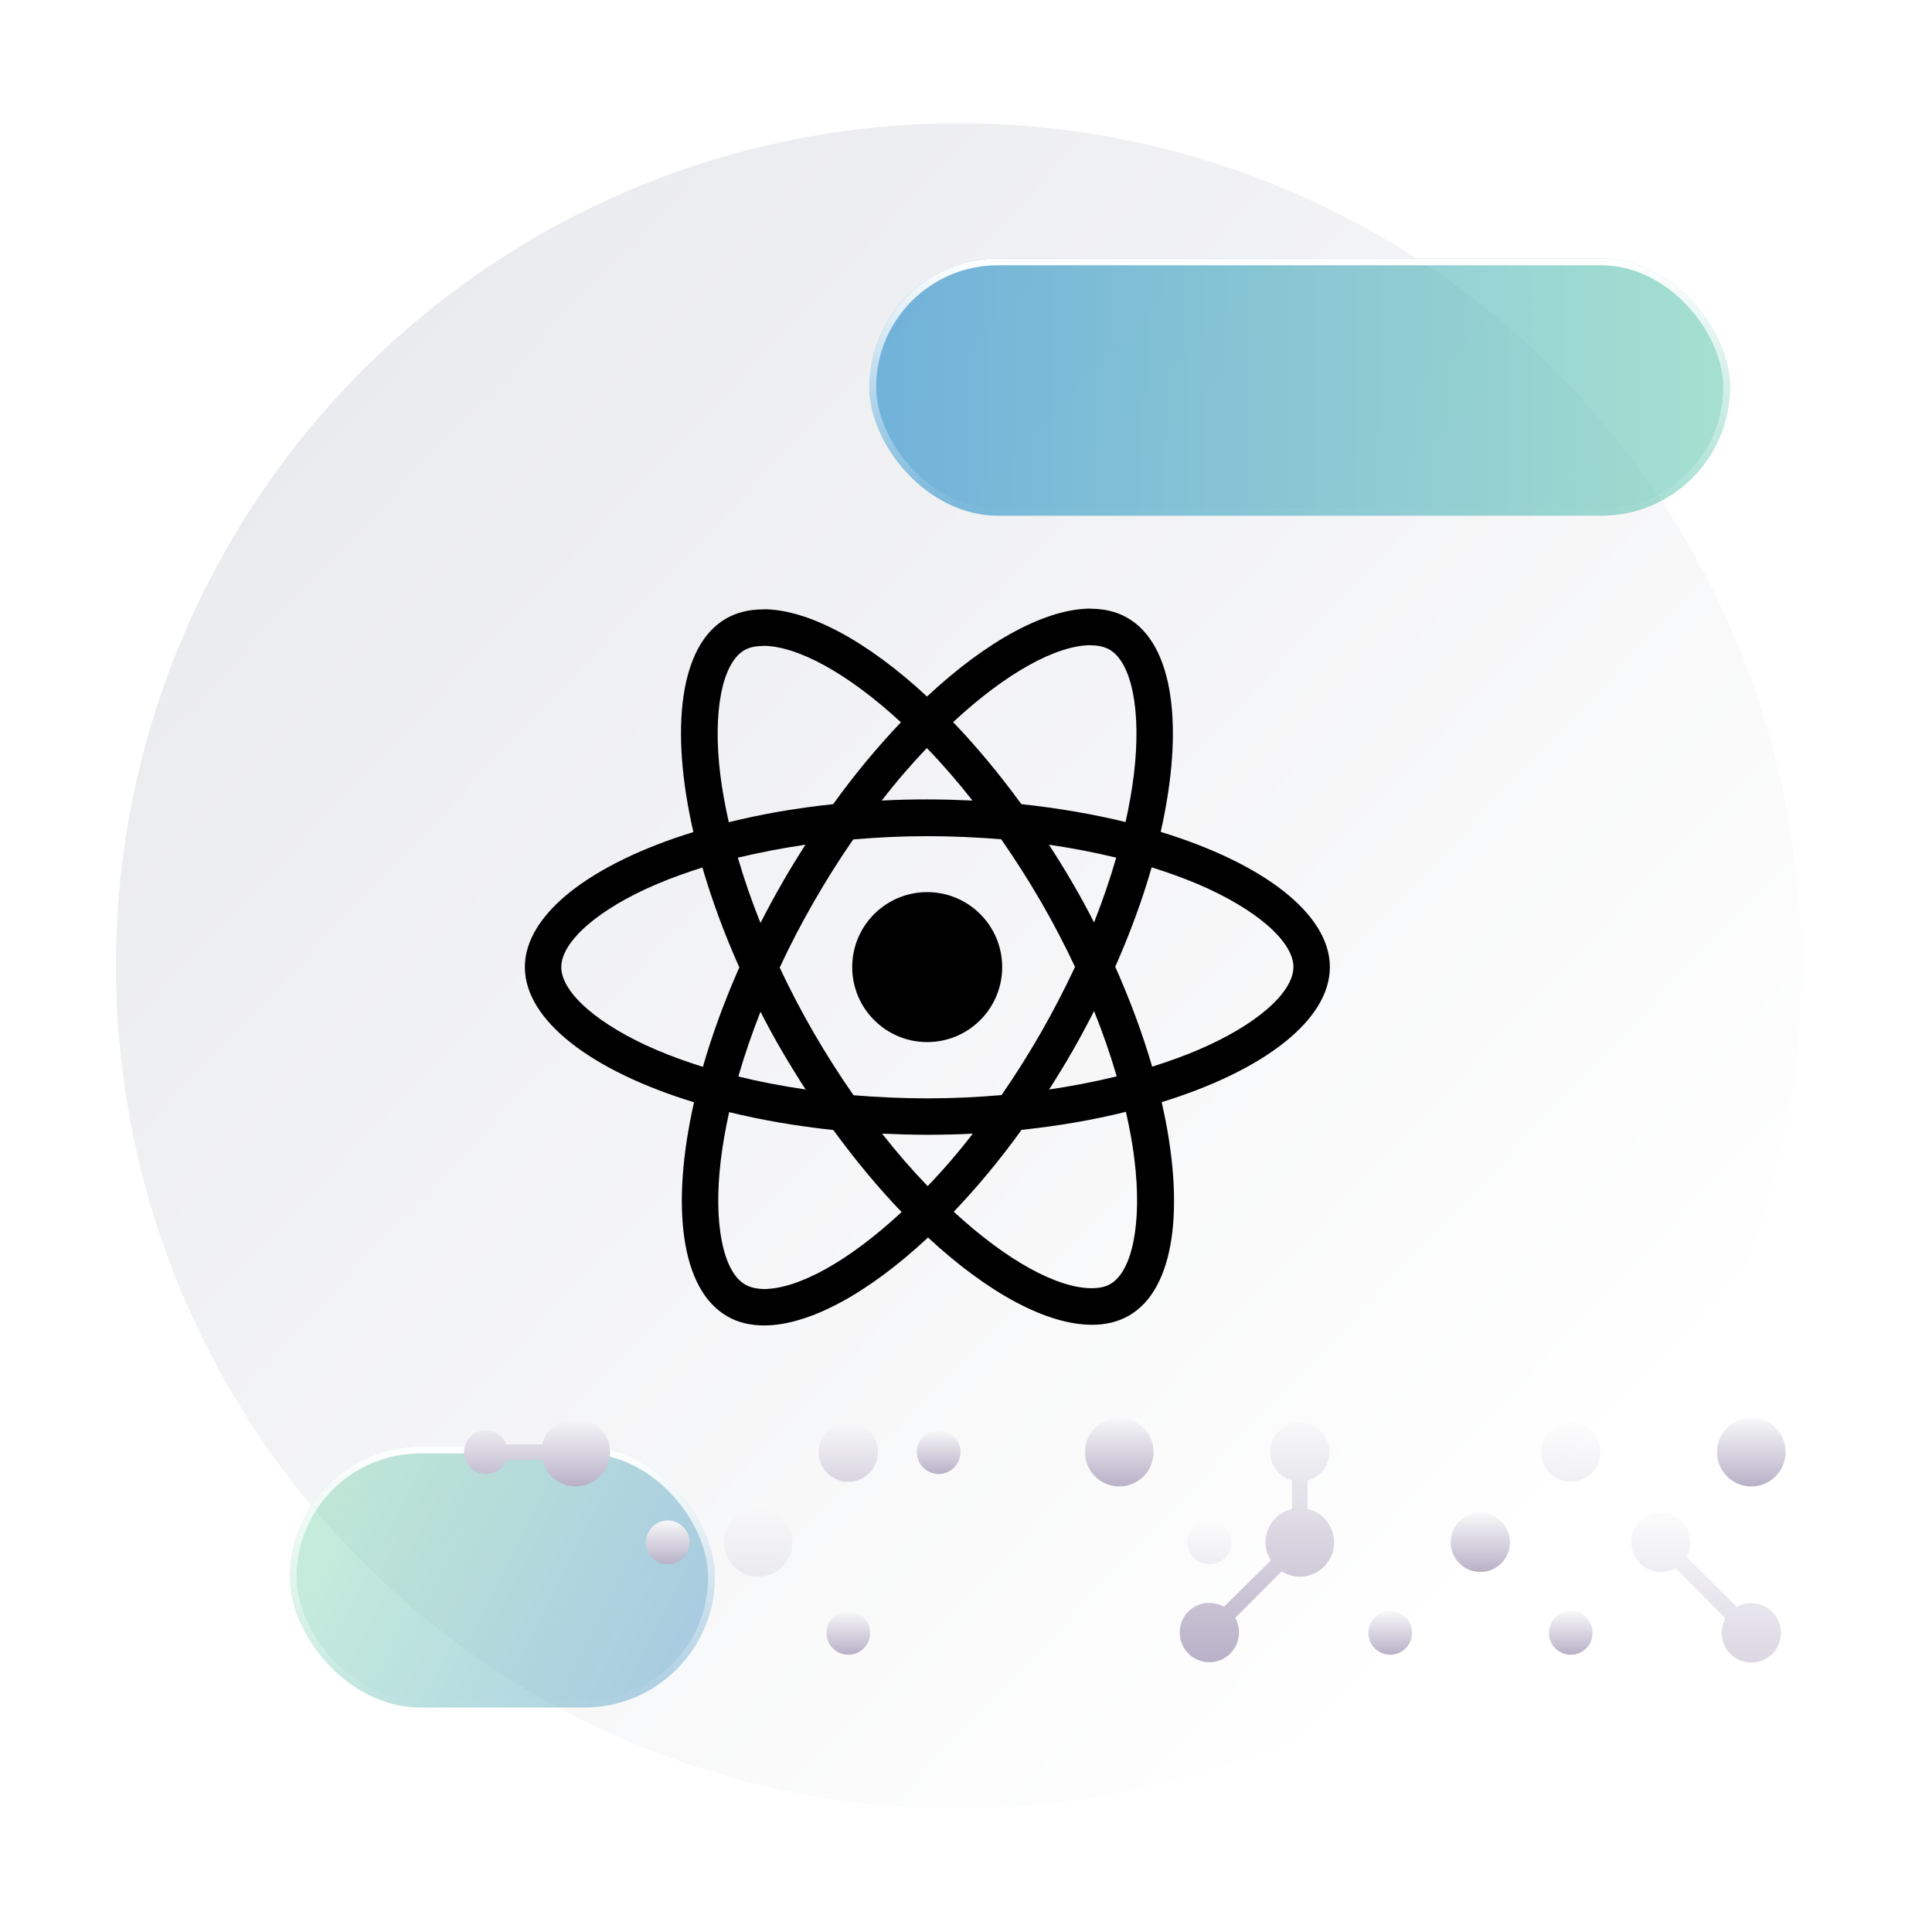 <svg width="200" height="200" viewBox="0 0 200 200" fill="none" xmlns="http://www.w3.org/2000/svg">
<circle cx="99.24" cy="100" r="87.24" fill="url(#paint0_linear_28266_57038)"/>
<g filter="url(#filter0_b_28266_57038)">
<rect x="90" y="26.76" width="89.082" height="26.627" rx="13.313" fill="#0090FF" fill-opacity="0.11"/>
<rect x="90" y="26.76" width="89.082" height="26.627" rx="13.313" fill="url(#paint1_linear_28266_57038)" fill-opacity="0.53"/>
<rect x="90.35" y="27.11" width="88.382" height="25.927" rx="12.963" stroke="url(#paint2_linear_28266_57038)" stroke-width="0.7"/>
</g>
<g filter="url(#filter1_b_28266_57038)">
<rect x="30" y="149.76" width="44" height="27" rx="13.5" fill="url(#paint3_linear_28266_57038)" fill-opacity="0.4"/>
<rect x="30.35" y="150.11" width="43.3" height="26.3" rx="13.15" stroke="url(#paint4_linear_28266_57038)" stroke-width="0.7"/>
</g>
<g clip-path="url(#clip0_28266_57038)">
<path d="M184.844 150.32C184.844 148.357 183.255 146.766 181.294 146.766C179.333 146.766 177.744 148.357 177.744 150.32C177.744 152.284 179.333 153.875 181.294 153.875C183.255 153.875 184.844 152.284 184.844 150.32Z" fill="url(#paint5_linear_28266_57038)"/>
<path opacity="0.5" d="M175.001 159.662C175.001 160.212 174.84 160.73 174.613 161.18L179.779 166.353C180.232 166.095 180.746 165.964 181.295 165.964C182.972 165.964 184.361 167.321 184.361 169.035C184.361 170.749 183.007 172.105 181.295 172.105C179.618 172.105 178.228 170.749 178.228 169.035C178.228 168.485 178.39 167.967 178.616 167.517L173.45 162.344C172.997 162.602 172.483 162.733 171.934 162.733C170.257 162.733 168.868 161.376 168.868 159.662C168.868 157.948 170.223 156.592 171.934 156.592C173.611 156.623 175.001 157.979 175.001 159.662Z" fill="url(#paint6_linear_28266_57038)"/>
<path d="M164.864 169.035C164.864 167.786 163.851 166.771 162.604 166.771C161.356 166.771 160.343 167.786 160.343 169.035C160.343 170.284 161.356 171.298 162.604 171.298C163.855 171.298 164.864 170.284 164.864 169.035Z" fill="url(#paint7_linear_28266_57038)"/>
<path opacity="0.2" d="M165.67 150.32C165.67 148.626 164.296 147.25 162.603 147.25C160.911 147.25 159.537 148.626 159.537 150.32C159.537 152.015 160.911 153.391 162.603 153.391C164.3 153.391 165.67 152.019 165.67 150.32Z" fill="url(#paint8_linear_28266_57038)"/>
<path d="M156.309 159.662C156.309 157.968 154.935 156.592 153.242 156.592C151.55 156.592 150.176 157.968 150.176 159.662C150.176 161.357 151.55 162.733 153.242 162.733C154.935 162.733 156.309 161.357 156.309 159.662Z" fill="url(#paint9_linear_28266_57038)"/>
<path d="M146.174 169.035C146.174 167.786 145.161 166.771 143.913 166.771C142.666 166.771 141.653 167.786 141.653 169.035C141.653 170.284 142.666 171.298 143.913 171.298C145.164 171.298 146.174 170.284 146.174 169.035Z" fill="url(#paint10_linear_28266_57038)"/>
<path opacity="0.2" d="M127.453 159.664C127.453 158.415 126.44 157.4 125.192 157.4C123.945 157.4 122.932 158.415 122.932 159.664C122.932 160.913 123.945 161.927 125.192 161.927C126.444 161.923 127.453 160.913 127.453 159.664Z" fill="url(#paint11_linear_28266_57038)"/>
<path d="M119.416 150.32C119.416 148.357 117.827 146.766 115.866 146.766C113.905 146.766 112.316 148.357 112.316 150.32C112.316 152.284 113.905 153.875 115.866 153.875C117.827 153.875 119.416 152.284 119.416 150.32Z" fill="url(#paint12_linear_28266_57038)"/>
<path d="M99.435 150.322C99.435 149.073 98.421 148.059 97.174 148.059C95.927 148.059 94.913 149.073 94.913 150.322C94.913 151.571 95.927 152.585 97.174 152.585C98.421 152.585 99.435 151.571 99.435 150.322Z" fill="url(#paint13_linear_28266_57038)"/>
<path d="M90.076 169.035C90.076 167.786 89.063 166.771 87.815 166.771C86.568 166.771 85.555 167.786 85.555 169.035C85.555 170.284 86.568 171.298 87.815 171.298C89.063 171.298 90.076 170.284 90.076 169.035Z" fill="url(#paint14_linear_28266_57038)"/>
<path opacity="0.5" d="M90.88 150.32C90.88 148.626 89.506 147.25 87.813 147.25C86.121 147.25 84.747 148.626 84.747 150.32C84.747 152.015 86.121 153.391 87.813 153.391C89.506 153.391 90.88 152.019 90.88 150.32Z" fill="url(#paint15_linear_28266_57038)"/>
<path opacity="0.2" d="M82.039 159.664C82.039 157.7 80.45 156.109 78.489 156.109C76.528 156.109 74.939 157.7 74.939 159.664C74.939 161.628 76.528 163.219 78.489 163.219C80.45 163.219 82.039 161.628 82.039 159.664Z" fill="url(#paint16_linear_28266_57038)"/>
<path d="M71.385 159.664C71.385 158.415 70.372 157.4 69.124 157.4C67.877 157.4 66.864 158.415 66.864 159.664C66.864 160.913 67.877 161.927 69.124 161.927C70.375 161.923 71.385 160.913 71.385 159.664Z" fill="url(#paint17_linear_28266_57038)"/>
<path d="M63.152 150.322C63.152 152.293 61.57 153.877 59.602 153.877C57.924 153.877 56.504 152.712 56.147 151.129L52.402 151.129C52.079 151.971 51.273 152.582 50.302 152.582C49.044 152.582 48.042 151.579 48.042 150.318C48.042 149.058 49.044 148.055 50.302 148.055C51.27 148.055 52.079 148.67 52.402 149.507L56.147 149.507C56.501 147.924 57.924 146.76 59.602 146.76C61.54 146.767 63.152 148.351 63.152 150.322Z" fill="url(#paint18_linear_28266_57038)"/>
<path d="M131.55 161.54C131.228 160.99 131.001 160.344 131.001 159.664C131.001 157.985 132.164 156.563 133.746 156.206L133.746 153.266C132.452 152.912 131.485 151.714 131.485 150.326C131.485 148.647 132.84 147.256 134.552 147.256C136.229 147.256 137.618 148.612 137.618 150.326C137.618 151.748 136.651 152.912 135.357 153.266L135.357 156.206C136.939 156.563 138.102 157.985 138.102 159.664C138.102 161.636 136.52 163.219 134.552 163.219C133.872 163.219 133.227 163.023 132.679 162.669L127.87 167.484C128.127 167.938 128.257 168.453 128.257 169.002C128.257 170.682 126.903 172.073 125.191 172.073C123.514 172.073 122.124 170.716 122.124 169.002C122.124 167.288 123.479 165.932 125.191 165.932C125.74 165.932 126.258 166.093 126.707 166.32L131.55 161.54Z" fill="url(#paint19_linear_28266_57038)"/>
</g>
<path d="M137.667 100.113C137.667 94.593 130.754 89.361 120.154 86.117C122.6 75.314 121.513 66.72 116.723 63.968C115.619 63.323 114.328 63.017 112.918 63.017V66.805C113.7 66.805 114.328 66.958 114.855 67.246C117.165 68.571 118.167 73.616 117.386 80.104C117.199 81.701 116.893 83.382 116.519 85.098C113.19 84.283 109.555 83.654 105.733 83.247C103.44 80.104 101.062 77.251 98.667 74.754C104.204 69.607 109.402 66.788 112.935 66.788V63C108.264 63 102.149 66.329 95.966 72.104C89.783 66.363 83.668 63.068 78.997 63.068V66.856C82.513 66.856 87.728 69.658 93.265 74.771C90.887 77.268 88.509 80.104 86.25 83.247C82.411 83.654 78.776 84.283 75.447 85.115C75.056 83.416 74.768 81.769 74.564 80.189C73.766 73.701 74.751 68.656 77.044 67.314C77.553 67.009 78.216 66.873 78.997 66.873V63.085C77.57 63.085 76.279 63.391 75.158 64.036C70.385 66.788 69.315 75.365 71.778 86.134C61.213 89.395 54.334 94.61 54.334 100.113C54.334 105.633 61.247 110.865 71.846 114.109C69.4 124.912 70.487 133.507 75.277 136.258C76.381 136.904 77.672 137.209 79.099 137.209C83.77 137.209 89.885 133.88 96.068 128.105C102.251 133.846 108.366 137.141 113.037 137.141C114.464 137.141 115.755 136.836 116.876 136.19C121.649 133.439 122.719 124.861 120.256 114.092C130.788 110.848 137.667 105.616 137.667 100.113ZM115.551 88.784C114.923 90.975 114.141 93.234 113.258 95.493C112.562 94.134 111.831 92.775 111.033 91.417C110.251 90.058 109.419 88.733 108.587 87.442C110.999 87.799 113.326 88.24 115.551 88.784ZM107.771 106.873C106.447 109.166 105.088 111.341 103.678 113.362C101.147 113.583 98.582 113.702 96 113.702C93.435 113.702 90.87 113.583 88.356 113.379C86.947 111.358 85.571 109.2 84.246 106.924C82.955 104.699 81.783 102.44 80.713 100.164C81.766 97.888 82.955 95.612 84.229 93.387C85.554 91.094 86.913 88.92 88.323 86.898C90.853 86.678 93.418 86.559 96 86.559C98.565 86.559 101.13 86.678 103.644 86.882C105.054 88.903 106.43 91.06 107.754 93.336C109.045 95.561 110.217 97.82 111.288 100.096C110.217 102.372 109.045 104.648 107.771 106.873ZM113.258 104.665C114.175 106.941 114.957 109.217 115.602 111.425C113.377 111.969 111.033 112.428 108.604 112.784C109.436 111.476 110.268 110.135 111.05 108.759C111.831 107.4 112.562 106.024 113.258 104.665ZM96.034 122.789C94.454 121.158 92.875 119.341 91.312 117.353C92.841 117.421 94.403 117.472 95.983 117.472C97.58 117.472 99.16 117.438 100.705 117.353C99.177 119.341 97.597 121.158 96.034 122.789ZM83.397 112.784C80.984 112.428 78.657 111.986 76.432 111.442C77.061 109.251 77.842 106.992 78.725 104.733C79.422 106.092 80.152 107.451 80.951 108.81C81.749 110.169 82.564 111.493 83.397 112.784ZM95.949 77.438C97.529 79.068 99.109 80.886 100.671 82.873C99.143 82.805 97.58 82.754 96 82.754C94.403 82.754 92.824 82.788 91.278 82.873C92.807 80.886 94.386 79.068 95.949 77.438ZM83.38 87.442C82.547 88.75 81.715 90.092 80.934 91.468C80.152 92.826 79.422 94.185 78.725 95.544C77.808 93.268 77.027 90.992 76.381 88.784C78.606 88.257 80.951 87.799 83.38 87.442ZM68.007 108.708C61.994 106.143 58.104 102.78 58.104 100.113C58.104 97.447 61.994 94.066 68.007 91.519C69.468 90.89 71.065 90.33 72.712 89.803C73.681 93.132 74.954 96.597 76.534 100.147C74.972 103.68 73.715 107.128 72.763 110.44C71.082 109.914 69.485 109.336 68.007 108.708ZM77.146 132.98C74.836 131.655 73.833 126.61 74.615 120.122C74.802 118.525 75.107 116.844 75.481 115.128C78.81 115.944 82.445 116.572 86.267 116.98C88.56 120.122 90.938 122.976 93.333 125.472C87.796 130.619 82.598 133.439 79.065 133.439C78.301 133.422 77.655 133.269 77.146 132.98ZM117.437 120.037C118.235 126.526 117.25 131.57 114.957 132.912C114.447 133.218 113.785 133.354 113.003 133.354C109.487 133.354 104.272 130.551 98.735 125.438C101.113 122.942 103.491 120.105 105.75 116.963C109.589 116.555 113.224 115.927 116.553 115.094C116.944 116.81 117.25 118.457 117.437 120.037ZM123.976 108.708C122.515 109.336 120.919 109.897 119.271 110.423C118.303 107.094 117.029 103.629 115.449 100.079C117.012 96.546 118.269 93.098 119.22 89.786C120.902 90.313 122.498 90.89 123.993 91.519C130.006 94.083 133.896 97.447 133.896 100.113C133.879 102.78 129.989 106.16 123.976 108.708Z" fill="black"/>
<path d="M95.983 107.876C100.27 107.876 103.746 104.401 103.746 100.114C103.746 95.827 100.27 92.352 95.983 92.352C91.696 92.352 88.221 95.827 88.221 100.114C88.221 104.401 91.696 107.876 95.983 107.876Z" fill="black"/>
<defs>
<filter id="filter0_b_28266_57038" x="85.823" y="22.583" width="97.435" height="34.98" filterUnits="userSpaceOnUse" color-interpolation-filters="sRGB">
<feFlood flood-opacity="0" result="BackgroundImageFix"/>
<feGaussianBlur in="BackgroundImageFix" stdDeviation="2.088"/>
<feComposite in2="SourceAlpha" operator="in" result="effect1_backgroundBlur_28266_57038"/>
<feBlend mode="normal" in="SourceGraphic" in2="effect1_backgroundBlur_28266_57038" result="shape"/>
</filter>
<filter id="filter1_b_28266_57038" x="25.823" y="145.583" width="52.354" height="35.354" filterUnits="userSpaceOnUse" color-interpolation-filters="sRGB">
<feFlood flood-opacity="0" result="BackgroundImageFix"/>
<feGaussianBlur in="BackgroundImageFix" stdDeviation="2.088"/>
<feComposite in2="SourceAlpha" operator="in" result="effect1_backgroundBlur_28266_57038"/>
<feBlend mode="normal" in="SourceGraphic" in2="effect1_backgroundBlur_28266_57038" result="shape"/>
</filter>
<linearGradient id="paint0_linear_28266_57038" x1="163" y1="156.26" x2="37" y2="36.76" gradientUnits="userSpaceOnUse">
<stop stop-color="white"/>
<stop offset="1" stop-color="#EAEBEE"/>
</linearGradient>
<linearGradient id="paint1_linear_28266_57038" x1="90" y1="40.073" x2="179.082" y2="40.073" gradientUnits="userSpaceOnUse">
<stop stop-color="#1884C3"/>
<stop offset="1" stop-color="#6ECFA6"/>
</linearGradient>
<linearGradient id="paint2_linear_28266_57038" x1="134.541" y1="26.76" x2="134.541" y2="53.387" gradientUnits="userSpaceOnUse">
<stop stop-color="white"/>
<stop offset="1" stop-color="white" stop-opacity="0"/>
</linearGradient>
<linearGradient id="paint3_linear_28266_57038" x1="71" y1="170.76" x2="36.5" y2="152.76" gradientUnits="userSpaceOnUse">
<stop stop-color="#3189BC"/>
<stop offset="1" stop-color="#6ECFA6"/>
</linearGradient>
<linearGradient id="paint4_linear_28266_57038" x1="52" y1="149.76" x2="52" y2="176.76" gradientUnits="userSpaceOnUse">
<stop stop-color="white"/>
<stop offset="1" stop-color="white" stop-opacity="0"/>
</linearGradient>
<linearGradient id="paint5_linear_28266_57038" x1="181.294" y1="153.875" x2="181.294" y2="146.766" gradientUnits="userSpaceOnUse">
<stop stop-color="#B8B1C8"/>
<stop offset="1" stop-color="#F8F8F9"/>
</linearGradient>
<linearGradient id="paint6_linear_28266_57038" x1="176.615" y1="172.105" x2="176.615" y2="156.592" gradientUnits="userSpaceOnUse">
<stop stop-color="#B8B1C8"/>
<stop offset="1" stop-color="#F8F8F9"/>
</linearGradient>
<linearGradient id="paint7_linear_28266_57038" x1="162.604" y1="171.298" x2="162.604" y2="166.771" gradientUnits="userSpaceOnUse">
<stop stop-color="#B8B1C8"/>
<stop offset="1" stop-color="#F8F8F9"/>
</linearGradient>
<linearGradient id="paint8_linear_28266_57038" x1="162.603" y1="153.391" x2="162.603" y2="147.25" gradientUnits="userSpaceOnUse">
<stop stop-color="#B8B1C8"/>
<stop offset="1" stop-color="#F8F8F9"/>
</linearGradient>
<linearGradient id="paint9_linear_28266_57038" x1="153.242" y1="162.733" x2="153.242" y2="156.592" gradientUnits="userSpaceOnUse">
<stop stop-color="#B8B1C8"/>
<stop offset="1" stop-color="#F8F8F9"/>
</linearGradient>
<linearGradient id="paint10_linear_28266_57038" x1="143.913" y1="171.298" x2="143.913" y2="166.771" gradientUnits="userSpaceOnUse">
<stop stop-color="#B8B1C8"/>
<stop offset="1" stop-color="#F8F8F9"/>
</linearGradient>
<linearGradient id="paint11_linear_28266_57038" x1="125.192" y1="161.927" x2="125.192" y2="157.4" gradientUnits="userSpaceOnUse">
<stop stop-color="#B8B1C8"/>
<stop offset="1" stop-color="#F8F8F9"/>
</linearGradient>
<linearGradient id="paint12_linear_28266_57038" x1="115.866" y1="153.875" x2="115.866" y2="146.766" gradientUnits="userSpaceOnUse">
<stop stop-color="#B8B1C8"/>
<stop offset="1" stop-color="#F8F8F9"/>
</linearGradient>
<linearGradient id="paint13_linear_28266_57038" x1="97.174" y1="152.585" x2="97.174" y2="148.059" gradientUnits="userSpaceOnUse">
<stop stop-color="#B8B1C8"/>
<stop offset="1" stop-color="#F8F8F9"/>
</linearGradient>
<linearGradient id="paint14_linear_28266_57038" x1="87.815" y1="171.298" x2="87.815" y2="166.771" gradientUnits="userSpaceOnUse">
<stop stop-color="#B8B1C8"/>
<stop offset="1" stop-color="#F8F8F9"/>
</linearGradient>
<linearGradient id="paint15_linear_28266_57038" x1="87.813" y1="153.391" x2="87.813" y2="147.25" gradientUnits="userSpaceOnUse">
<stop stop-color="#B8B1C8"/>
<stop offset="1" stop-color="#F8F8F9"/>
</linearGradient>
<linearGradient id="paint16_linear_28266_57038" x1="78.489" y1="163.219" x2="78.489" y2="156.109" gradientUnits="userSpaceOnUse">
<stop stop-color="#B8B1C8"/>
<stop offset="1" stop-color="#F8F8F9"/>
</linearGradient>
<linearGradient id="paint17_linear_28266_57038" x1="69.124" y1="161.927" x2="69.124" y2="157.4" gradientUnits="userSpaceOnUse">
<stop stop-color="#B8B1C8"/>
<stop offset="1" stop-color="#F8F8F9"/>
</linearGradient>
<linearGradient id="paint18_linear_28266_57038" x1="55.597" y1="153.877" x2="55.597" y2="146.76" gradientUnits="userSpaceOnUse">
<stop stop-color="#B8B1C8"/>
<stop offset="1" stop-color="#F8F8F9"/>
</linearGradient>
<linearGradient id="paint19_linear_28266_57038" x1="130.113" y1="172.073" x2="130.113" y2="147.256" gradientUnits="userSpaceOnUse">
<stop stop-color="#B8B1C8"/>
<stop offset="1" stop-color="#F8F8F9"/>
</linearGradient>
<clipPath id="clip0_28266_57038">
<rect width="164" height="26" fill="white" transform="matrix(-1 1.74846e-07 1.74846e-07 1 188 146.76)"/>
</clipPath>
</defs>
</svg>
